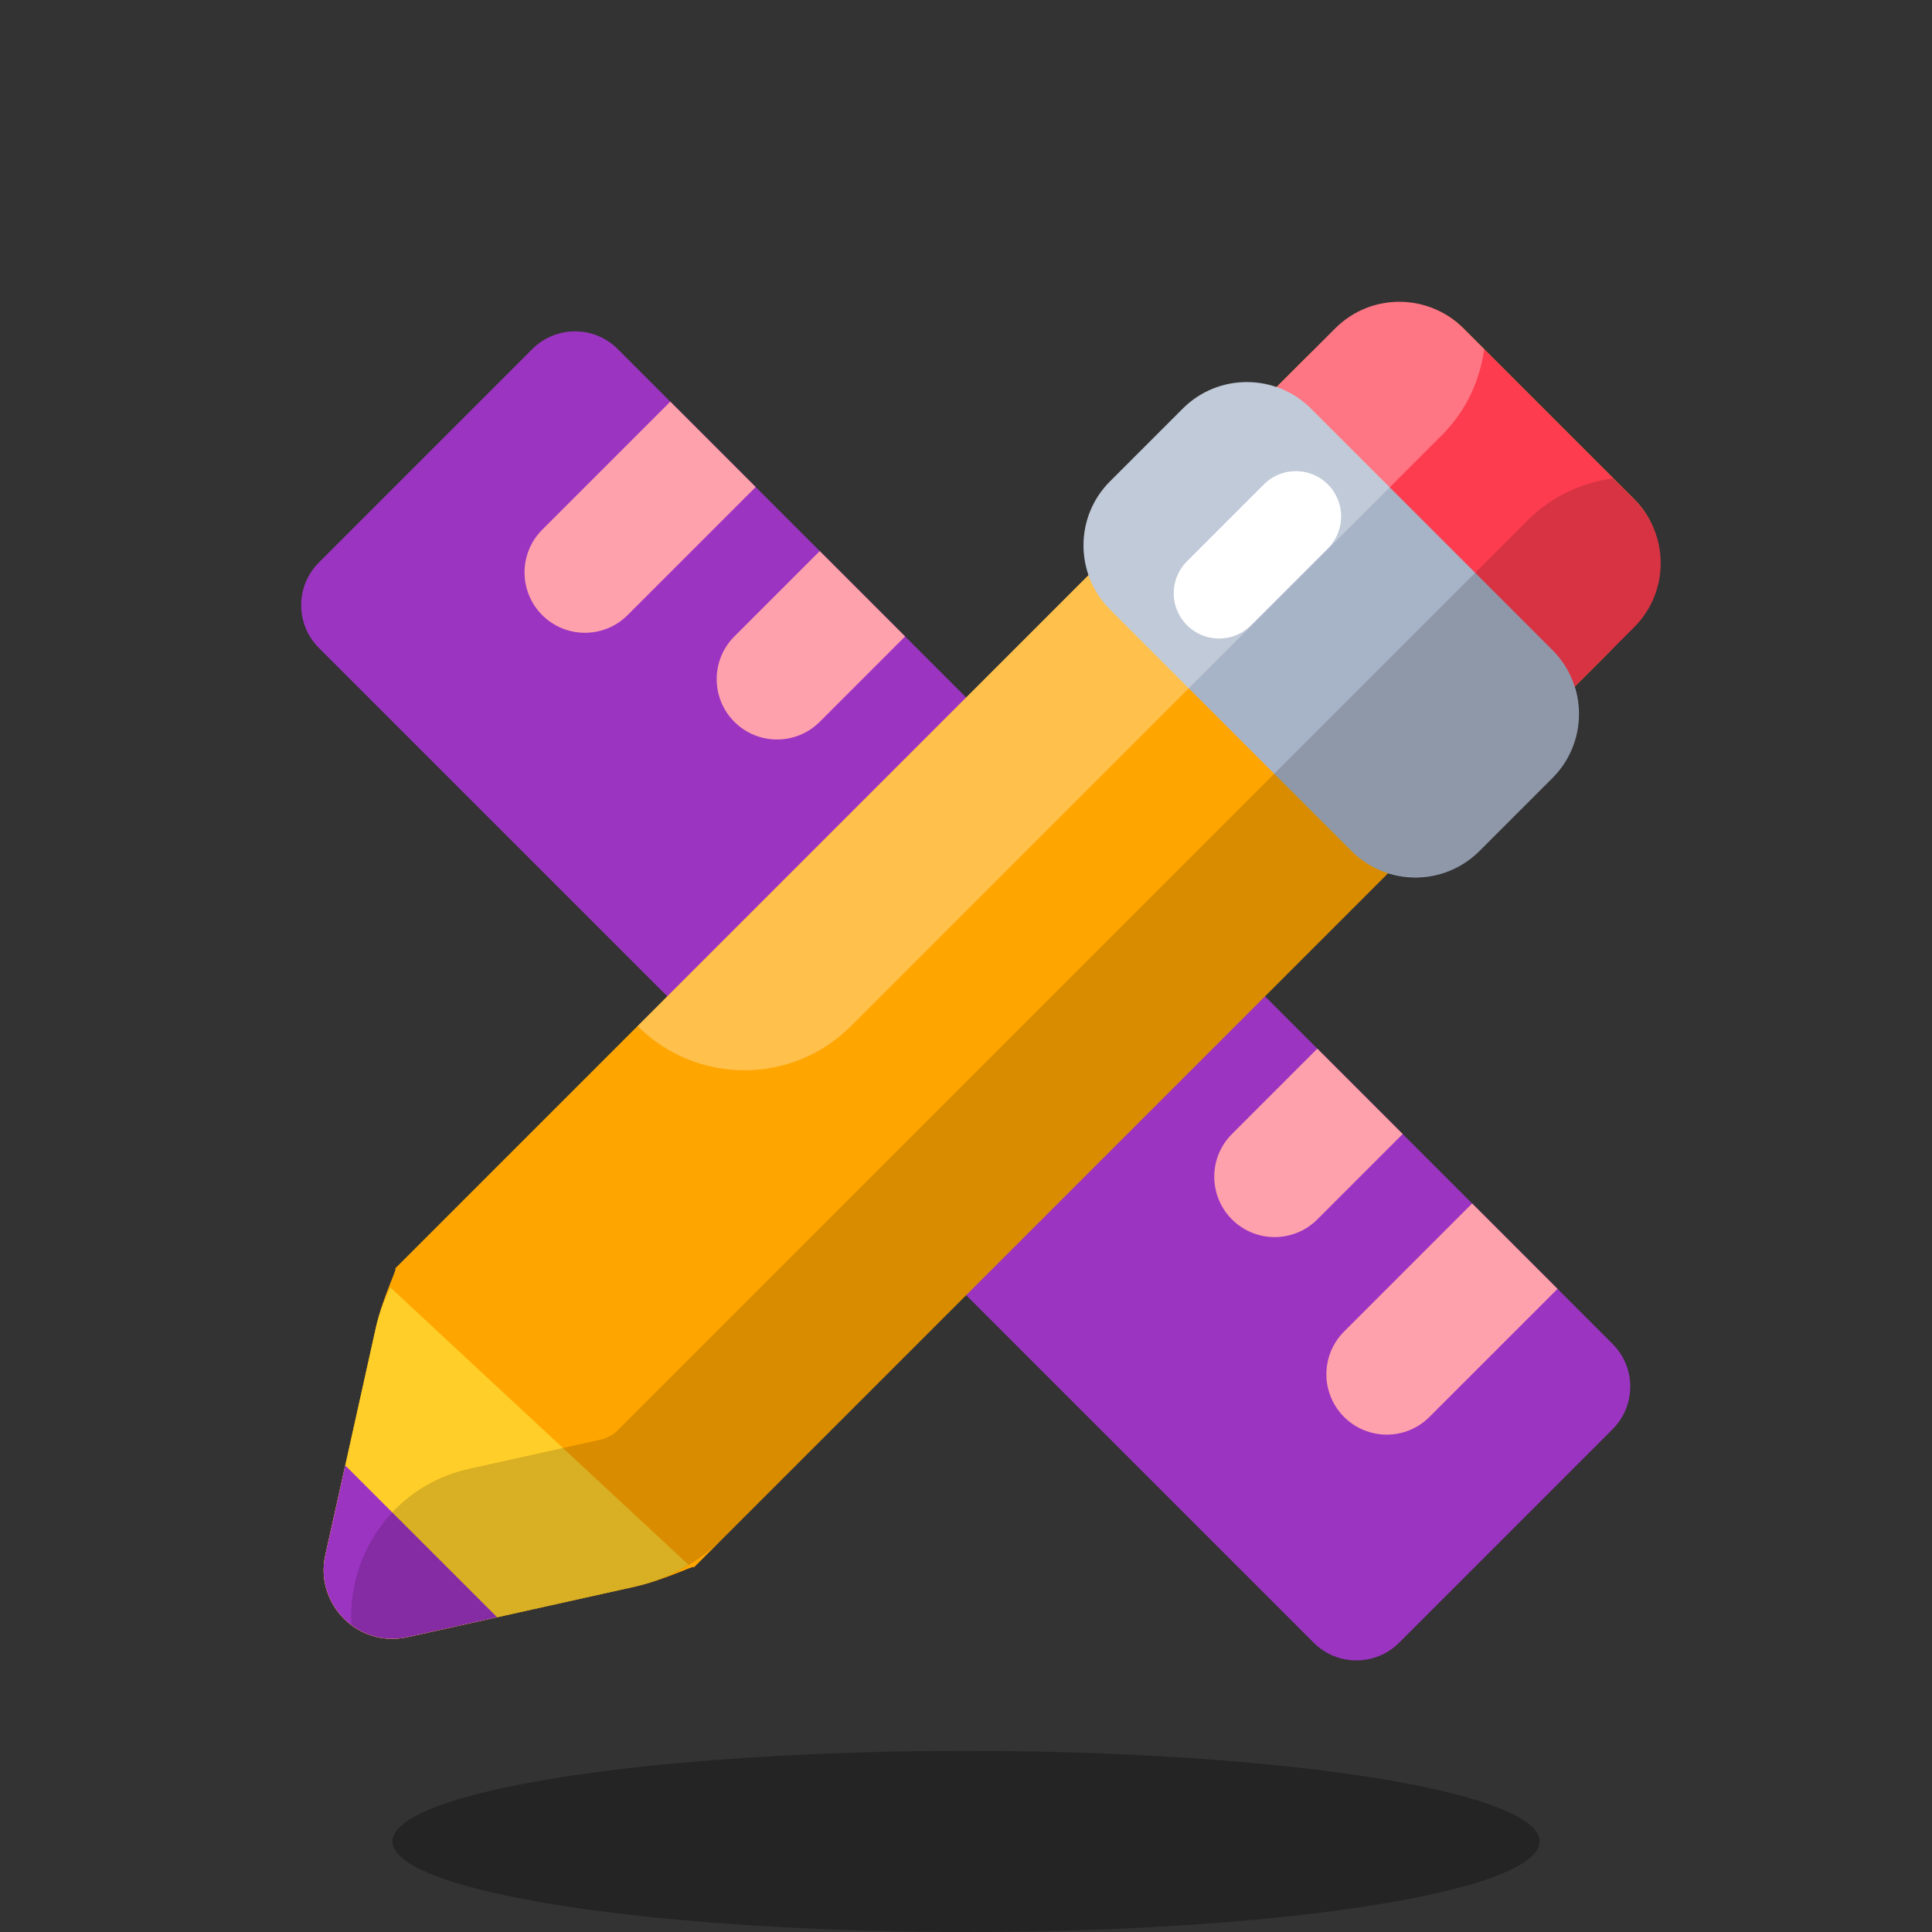 <svg xmlns="http://www.w3.org/2000/svg" viewBox="0 0 64 64" width="128px" height="128px"><rect x="0" y="0" width="64" height="64" fill="#333333" stroke="none"/><path fill="#9c34c2" d="M53.418,47.346l-7.071,7.071c-0.781,0.781-2.047,0.781-2.828,0L10.563,21.462 c-0.781-0.781-0.781-2.047,0-2.828l7.071-7.071c0.781-0.781,2.047-0.781,2.828,0l32.955,32.955 C54.199,45.299,54.199,46.565,53.418,47.346z"></path><path fill="#ffa1ac" d="M25.033,16.133l-4.243,4.243c-0.781,0.781-2.047,0.781-2.828,0l0,0 c-0.781-0.781-0.781-2.047,0-2.828l4.243-4.243L25.033,16.133z"></path><path fill="#ffa1ac" d="M29.983,21.083l-2.828,2.828c-0.781,0.781-2.047,0.781-2.828,0l0,0 c-0.781-0.781-0.781-2.047,0-2.828l2.828-2.828L29.983,21.083z"></path><path fill="#ffa1ac" d="M46.466,37.566l-2.828,2.828c-0.781,0.781-2.047,0.781-2.828,0l0,0 c-0.781-0.781-0.781-2.047,0-2.828l2.828-2.828L46.466,37.566z"></path><g><path fill="#ffa1ac" d="M51.595,42.695l-4.243,4.243c-0.781,0.781-2.047,0.781-2.828,0l0,0 c-0.781-0.781-0.781-2.047,0-2.828l4.243-4.243L51.595,42.695z"></path></g><ellipse cx="32" cy="61" opacity=".3" rx="19" ry="3"></ellipse><g><path fill="orange" d="M21.022,52.561l-7.524,1.672c-1.629,0.362-3.083-1.091-2.721-2.721l1.672-7.524 c0.248-1.114,0.808-2.134,0.614-1.941l30.17-30.17c2.172-2.172,4.071-2.172,5.243-1l5.657,5.657c1.172,1.172,1.172,3.071-1,5.243 l-30.17,30.17C23.157,51.753,22.136,52.314,21.022,52.561z"></path><path fill="#fd3c4f" d="M50.813,24.097l3.32-3.32c1.172-1.172,1.172-3.071,0-4.243l-5.657-5.657 c-1.172-1.172-3.071-1.172-4.243,0l-3.32,3.32L50.813,24.097z"></path><path fill="#a7b3c7" d="M51.425,25.775l-2.414,2.414c-1.172,1.172-3.071,1.172-4.243,0l-7.998-7.998 c-1.172-1.172-1.172-3.071,0-4.243l2.414-2.414c1.172-1.172,3.071-1.172,4.243,0l7.998,7.998 C52.597,22.704,52.597,24.604,51.425,25.775z"></path><path fill="#ffce29" d="M22.807,51.835l-9.874-9.185c-0.209,0.425-0.38,0.871-0.483,1.338l-1.672,7.524 c-0.362,1.629,1.091,3.083,2.721,2.721l7.524-1.672C21.657,52.42,22.255,52.167,22.807,51.835z"></path><path fill="#9c34c2" d="M11.437,48.544l-0.66,2.968c-0.362,1.629,1.091,3.083,2.721,2.721l2.968-0.66L11.437,48.544z"></path><path d="M54.134,16.534l-0.691-0.691c-1.04,0.145-2.045,0.599-2.845,1.399l-30.17,30.17 c-0.084,0.083-0.199,0.156-0.336,0.212h0.001c-0.025,0.01-0.05,0.021-0.074,0.03c-0.027,0.01-0.054,0.02-0.081,0.026l-4.407,0.979 c-2.423,0.538-4.026,2.753-3.892,5.154c0.505,0.383,1.161,0.575,1.86,0.419l7.525-1.672c1.114-0.248,2.134-0.808,2.941-1.614 l22.029-22.029c1.032,0.323,2.2,0.09,3.018-0.728l2.414-2.414c0.818-0.818,1.051-1.986,0.728-3.018l1.981-1.981 C55.305,19.605,55.305,17.705,54.134,16.534z" opacity=".15"></path><path fill="#fff" d="M21.121,33.99c0.976,0.977,2.256,1.465,3.535,1.465s2.56-0.488,3.535-1.465 l19.578-19.579c0.799-0.799,1.253-1.804,1.397-2.843l-0.691-0.691c-1.172-1.172-3.071-1.172-4.243,0l-1.953,1.953 c-1.05-0.361-2.259-0.134-3.097,0.704l-2.414,2.414c-0.838,0.838-1.066,2.046-0.704,3.097L21.121,33.99L21.121,33.99z" opacity=".3"></path><line x1="42.927" x2="40.382" y1="17.107" y2="19.652" fill="none" stroke="#fff" stroke-linecap="round" stroke-miterlimit="10" stroke-width="3"></line></g></svg>